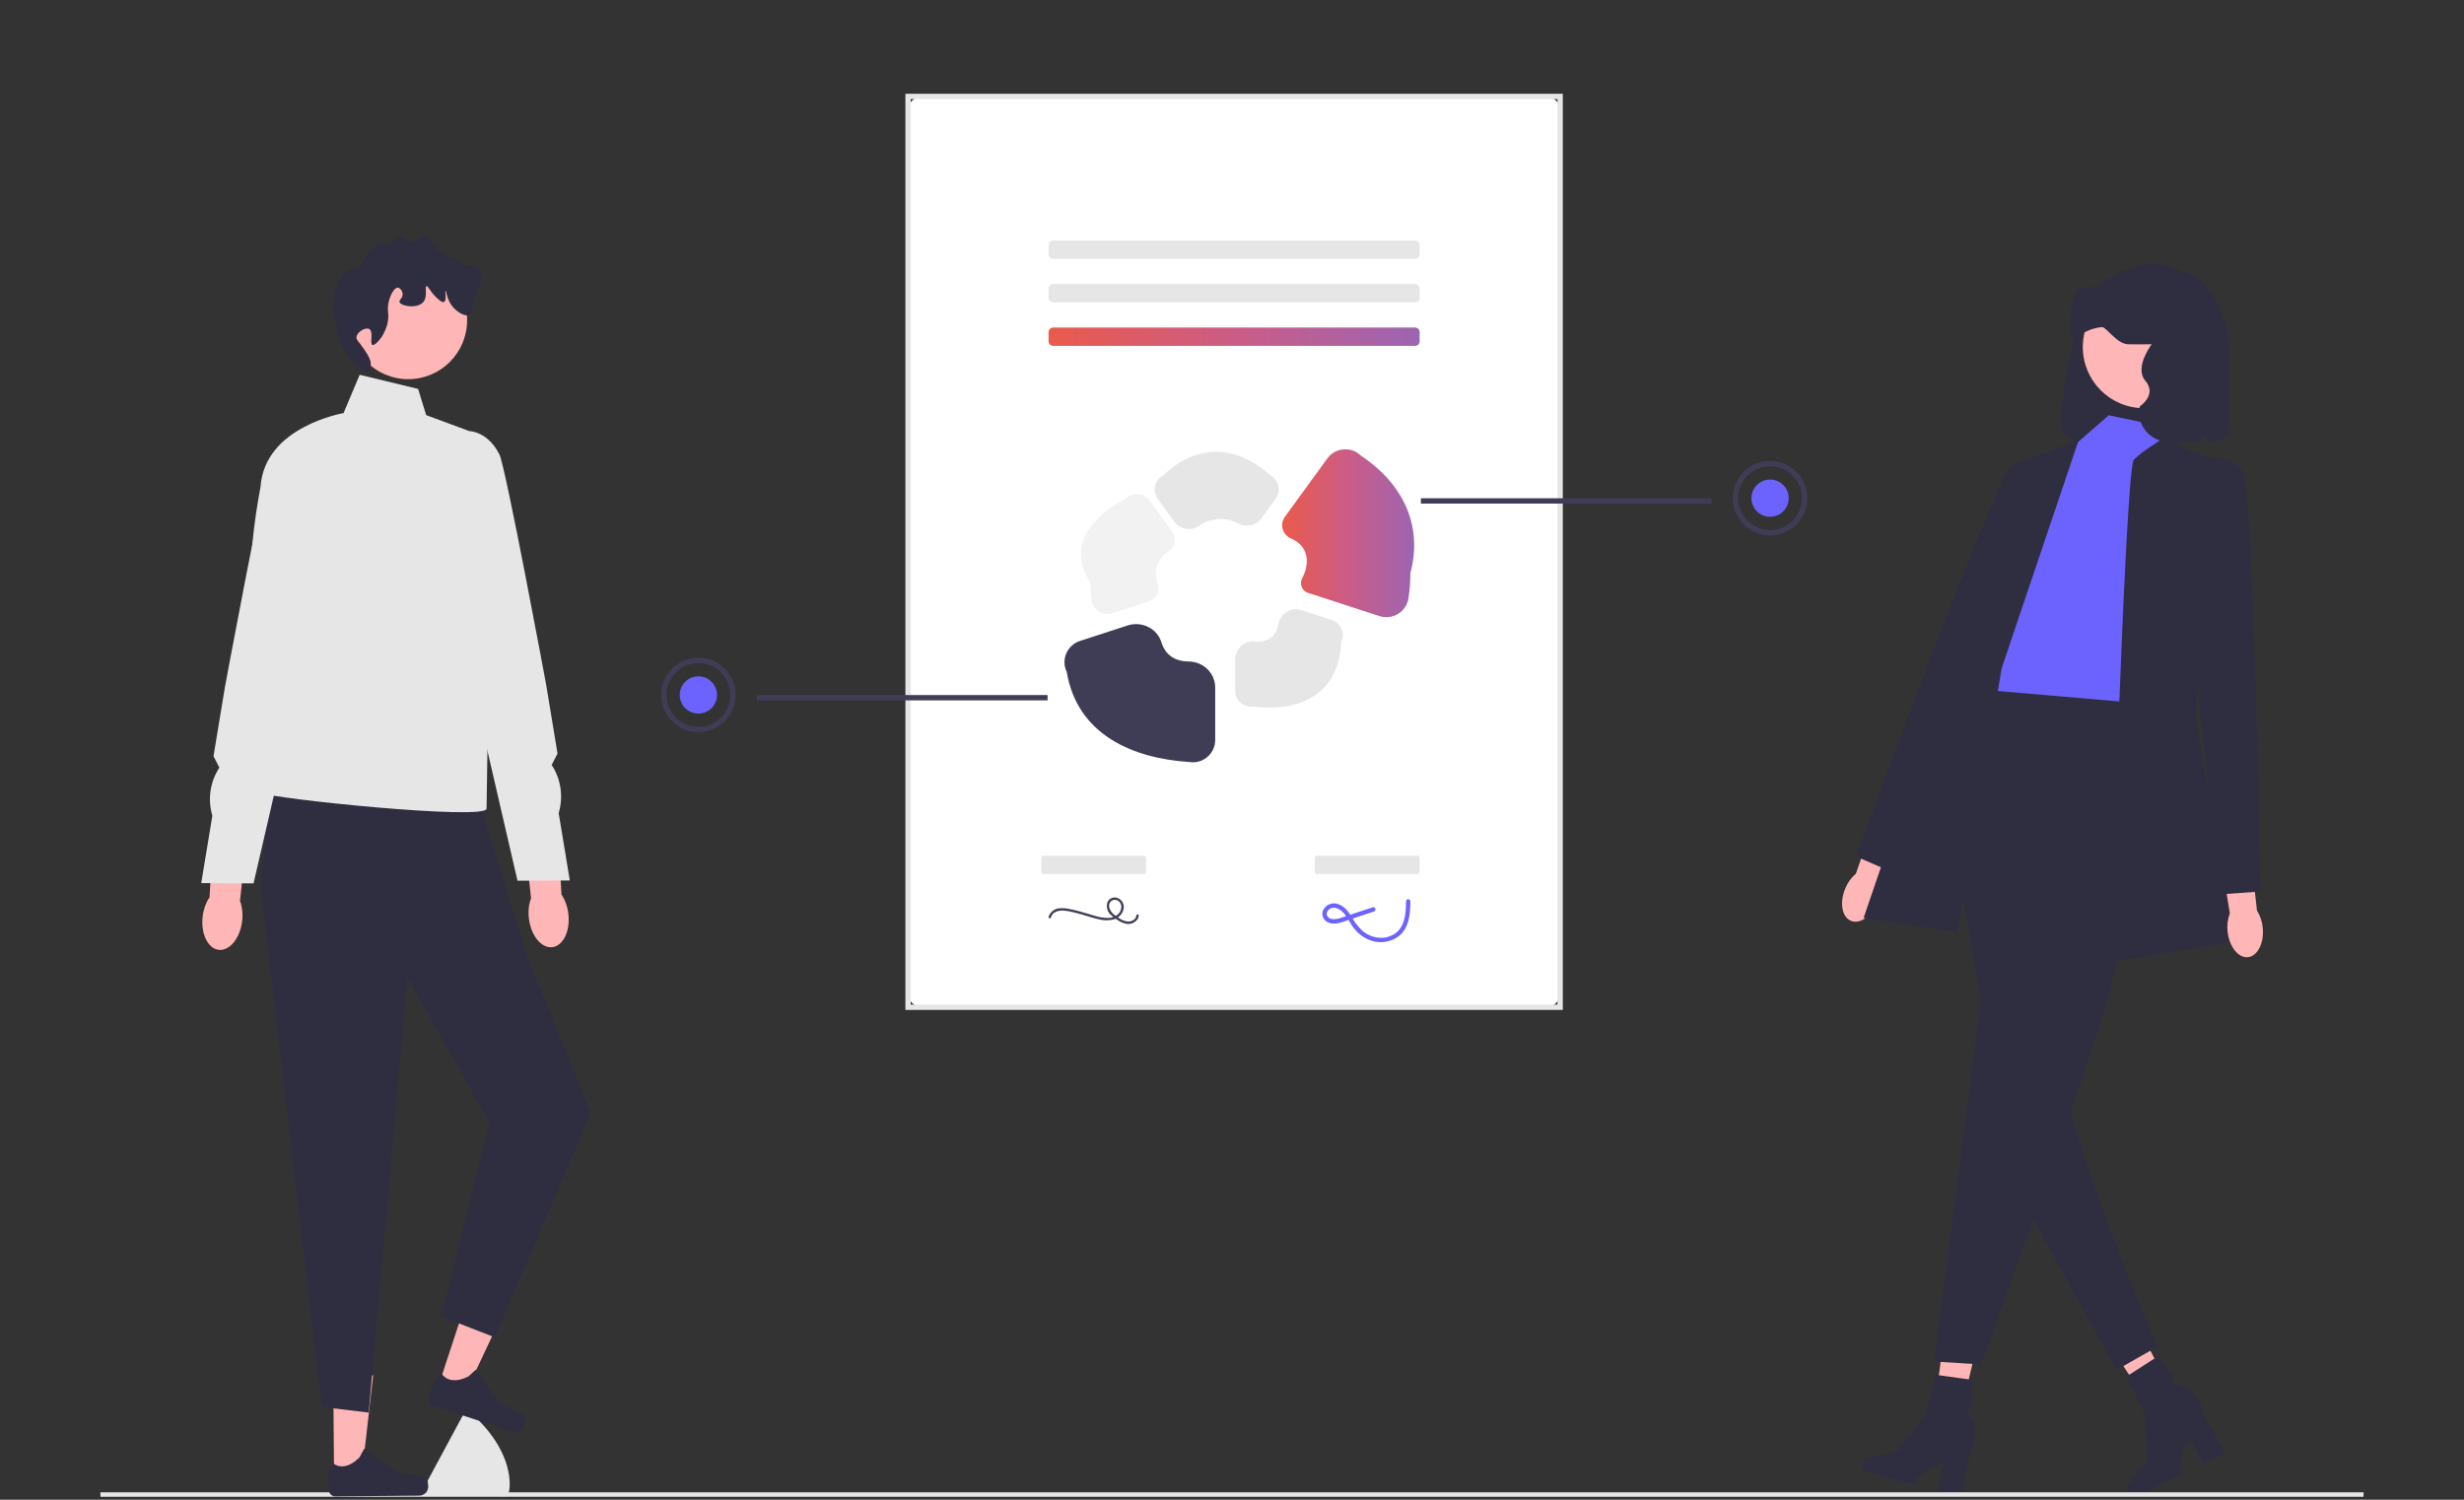 <svg width="368" height="224" viewBox="0 0 368 224" fill="none" xmlns="http://www.w3.org/2000/svg">
<rect x="0" y="0" width="368" height="224" fill="#333333" stroke="none"/>
<g clip-path="url(#clip0_1540_5408)">
<path d="M292.013 214.423L288.499 213.599L290.624 197.403L295.81 198.619L292.013 214.423Z" fill="#FFB6B6"/>
<path d="M278.139 218.6C277.986 219.19 278.281 219.777 278.797 219.911L285.73 221.71C285.73 221.71 287.123 219.145 290.211 218.687L289.385 222.659L292.962 223.587L294.165 217.168C294.165 217.168 295.997 214.041 294.458 211.801C292.919 209.56 294.466 210.218 294.466 210.218L294.698 206.112L289.129 205.345L287.499 211.462L283.297 216.864L278.958 217.766C278.571 217.846 278.25 218.174 278.139 218.6Z" fill="#2F2E41"/>
<path d="M325.7 210.602L322.495 212.262L313.574 198.578L318.304 196.128L325.7 210.602Z" fill="#FFB6B6"/>
<path d="M317.88 222.799C318.147 223.346 318.753 223.601 319.233 223.366L325.668 220.224C325.668 220.224 325.058 217.368 327.105 215.012L329.062 218.566L332.382 216.945L329.12 211.286C329.12 211.286 328.479 207.72 325.852 207.019C323.226 206.319 324.829 205.812 324.829 205.812L322.333 202.542L317.604 205.582L320.346 211.289L320.669 218.125L317.959 221.633C317.718 221.945 317.687 222.403 317.88 222.799Z" fill="#2F2E41"/>
<path d="M137.742 150.447H230.886C232.059 150.447 233.01 149.496 233.01 148.323V16.52C233.01 15.348 232.059 14.397 230.886 14.397H137.742C136.57 14.397 135.619 15.348 135.619 16.52V148.323C135.619 149.496 136.57 150.447 137.742 150.447Z" fill="white"/>
<path d="M233.406 150.844H135.222V14H233.406V150.844ZM136.016 150.05H232.612V14.794H136.016V150.05Z" fill="#E6E6E6"/>
<path d="M211.342 35.922C211.72 35.922 212.026 36.228 212.026 36.606V37.975C212.026 38.353 211.72 38.659 211.342 38.659H157.288C156.91 38.659 156.604 38.353 156.604 37.975V36.606C156.604 36.228 156.91 35.922 157.288 35.922H211.342Z" fill="#E6E6E6"/>
<path d="M211.342 42.422C211.72 42.422 212.026 42.728 212.026 43.106V44.475C212.026 44.853 211.72 45.159 211.342 45.159H157.288C156.91 45.159 156.604 44.853 156.604 44.475V43.106C156.604 42.728 156.91 42.422 157.288 42.422H211.342Z" fill="#E6E6E6"/>
<path d="M211.342 48.922C211.72 48.922 212.026 49.229 212.026 49.607V50.975C212.026 51.353 211.72 51.66 211.342 51.66H157.288C156.91 51.66 156.604 51.353 156.604 50.975V49.607C156.604 49.229 156.91 48.923 157.288 48.923L211.342 48.922Z" fill="url(#paint0_linear_1540_5408)"/>
<path d="M310.834 65.975H328.789C328.763 65.132 328.942 64.294 329.311 63.536C329.322 64.378 329.507 65.209 329.855 65.975H330.67C331.918 65.974 332.929 64.963 332.93 63.716V52.048C332.929 46.335 328.045 37.771 322.738 41.355C322.566 41.346 319.876 40.154 319.705 40.154C315.035 40.158 313.43 44.372 312.02 48.823C310.413 48.083 309.306 51.173 308.505 56.613C308.271 58.2 308.064 59.988 307.877 61.938C307.363 63.575 308.272 65.319 309.909 65.834C310.209 65.928 310.521 65.977 310.835 65.977L310.834 65.975Z" fill="#2F2E41"/>
<path d="M275.6 132.681C274.71 134.791 275.077 136.961 276.42 137.527C277.763 138.094 279.573 136.842 280.463 134.731C280.83 133.893 280.991 132.979 280.933 132.065L284.592 123.077L280.337 121.449L277.18 130.484C276.485 131.079 275.943 131.833 275.599 132.681L275.6 132.681Z" fill="#FFB6B6"/>
<path d="M314.942 62.026L323.524 63.822L322.208 67.771L324.84 97.975L320.453 107.7L293.687 105.506L300.268 92.341C300.268 92.341 297.635 81.372 301.146 79.177C304.657 76.982 310.361 66.013 310.361 66.013L314.942 62.026Z" fill="#6C63FF"/>
<path d="M322.941 65.568L330.544 68.647L327.911 107.26L333.616 140.608L315.187 143.68C315.187 143.68 317.381 69.963 318.697 68.647C320.013 67.33 322.941 65.566 322.941 65.566V65.568Z" fill="#2F2E41"/>
<path d="M308.05 70.384C308.05 70.384 303.104 67.254 300.431 69.572C297.758 71.889 277.18 127.911 277.18 127.911L282.73 130.322L295.46 103.632L308.05 70.384Z" fill="#2F2E41"/>
<path d="M293.879 164.774L288.86 203.357L295.881 203.796C295.881 203.796 299.531 193.835 303.696 182.102C304.582 179.614 305.49 177.047 306.39 174.476C307.364 171.685 308.334 168.894 309.255 166.2C311.532 159.557 313.529 153.511 314.67 149.562C314.867 148.868 315.042 148.241 315.187 147.688C318.257 135.893 320.013 105.07 320.013 105.07L294.564 102.876L294.292 103.214L288.86 110.002L289.115 111.437L295.881 149.388L293.88 164.776L293.879 164.774Z" fill="#2F2E41"/>
<path d="M295.88 149.387L293.879 164.776L302.879 180.619L303.694 182.103L316.086 204.621L322.207 201.15C322.207 201.15 314.243 182.848 309.254 166.2C308.701 164.371 308.187 162.558 307.727 160.794C306.371 155.63 308.591 146.205 307.723 143.607C304.787 134.84 295.221 117.301 290.781 109.356L289.113 111.436L295.88 149.387Z" fill="#2F2E41"/>
<path d="M310.471 65.682L301.586 69.087L278.33 137.1L292.371 139.294L298.953 99.803L310.471 65.682Z" fill="#2F2E41"/>
<path d="M332.69 139.096C332.916 141.375 334.275 143.106 335.726 142.962C337.176 142.817 338.168 140.853 337.942 138.573C337.864 137.661 337.569 136.781 337.081 136.007L336.001 126.362L331.486 126.965L333.03 136.409C332.704 137.265 332.587 138.186 332.69 139.096Z" fill="#FFB6B6"/>
<path d="M327.472 68.649C327.472 68.649 333.176 67.332 334.931 70.404C336.686 73.476 337.564 133.151 337.564 133.151L331.528 133.59L328.35 104.192L327.472 68.65L327.472 68.649Z" fill="#2F2E41"/>
<path d="M320.192 60.962C325.23 60.962 329.314 56.878 329.314 51.841C329.314 46.803 325.23 42.72 320.192 42.72C315.155 42.72 311.071 46.803 311.071 51.841C311.071 56.878 315.155 60.962 320.192 60.962Z" fill="#FFB6B6"/>
<path d="M323.854 65.975H328.359C328.588 65.975 328.782 65.799 328.793 65.57L328.794 65.545C328.819 65.069 329.487 64.988 329.643 65.44C329.705 65.621 329.776 65.8 329.856 65.975H330.299V51.913C330.299 49.502 328.344 47.546 325.932 47.546C323.872 47.546 322.093 48.985 321.662 50.998C321.662 50.998 318.6 54.753 320.405 56.864C322.209 58.975 319.584 60.693 319.584 60.693C319.001 63.412 321.074 65.975 323.854 65.975Z" fill="#2F2E41"/>
<path d="M174.505 82.355C175.516 81.703 175.729 80.308 175.022 79.335L171.709 74.778C170.936 73.712 169.445 73.475 168.379 74.249C168.285 74.317 168.196 74.393 168.112 74.475C162.504 77.473 159.485 81.851 162.842 87.027C162.842 87.892 162.905 88.755 163.03 89.61C163.085 89.981 163.21 90.344 163.421 90.654C164.05 91.573 165.159 91.91 166.135 91.592L171.552 89.832C172.703 89.458 173.326 88.202 172.901 87.069C172.352 85.605 172.578 83.598 174.505 82.355Z" fill="#F2F2F2"/>
<path d="M187.362 95.799C185.803 95.645 184.473 96.93 184.473 98.496V103.169C184.473 103.29 184.482 103.411 184.5 103.53C184.701 104.833 185.919 105.726 187.221 105.526C194.812 106.461 200 103.16 200.312 95.917C200.362 95.815 200.405 95.71 200.439 95.602C200.844 94.351 200.157 93.008 198.906 92.603L194.37 91.13C192.806 90.621 191.18 91.637 190.906 93.26C190.658 94.725 189.691 96.029 187.362 95.799Z" fill="#E6E6E6"/>
<path d="M159.321 100.369C160.895 109.713 169.094 113.257 177.645 113.818C177.812 113.843 177.981 113.856 178.15 113.857C179.995 113.857 181.491 112.363 181.492 110.519V102.705C181.492 100.519 179.7 98.817 177.515 98.795C175.402 98.774 174.025 97.774 173.459 95.938C172.813 93.841 170.509 92.736 168.422 93.414L161.29 95.732C160.366 96.032 159.618 96.719 159.241 97.614C158.866 98.5 158.895 99.505 159.321 100.369Z" fill="#3F3D56"/>
<path d="M203.261 68.059C201.945 66.769 199.832 66.791 198.543 68.108C198.428 68.225 198.322 68.35 198.226 68.483L191.889 77.206C191.078 78.321 191.542 79.875 192.808 80.42C195.775 81.695 195.463 84.559 194.497 86.311C194.024 87.17 194.414 88.245 195.347 88.548L206.026 92.018C207.783 92.585 209.667 91.621 210.235 89.864C210.292 89.687 210.334 89.506 210.361 89.322C210.545 88.099 210.637 86.865 210.637 85.628C212.443 78.892 209.943 72.541 203.261 68.059Z" fill="url(#paint1_linear_1540_5408)"/>
<path d="M184.921 78.173C186.105 78.839 187.597 78.517 188.396 77.418L190.519 74.496C190.931 73.93 191.074 73.211 190.91 72.53C190.752 71.861 190.309 71.295 189.697 70.982C184.701 66.468 178.788 66.191 173.774 70.959C173.143 71.277 172.684 71.856 172.519 72.542C172.355 73.219 172.497 73.933 172.906 74.496L175.387 77.91C176.24 79.083 177.89 79.39 179.065 78.54C180.771 77.305 183.25 77.232 184.921 78.173Z" fill="#E6E6E6"/>
<path d="M353 222.894H15V223.562H353V222.894Z" fill="#E6E6E6"/>
<path d="M156.95 137.038C157.14 136.231 158.035 135.966 158.767 135.997C159.23 136.028 159.688 136.1 160.138 136.214C160.608 136.319 161.074 136.443 161.538 136.575C162.388 136.818 163.228 137.111 164.092 137.3C164.817 137.499 165.58 137.51 166.31 137.333C167.012 137.14 167.565 136.598 167.771 135.899C167.981 135.232 167.679 134.51 167.057 134.191C166.48 133.874 165.756 134.083 165.438 134.66C165.433 134.668 165.429 134.677 165.424 134.685C165.157 135.396 165.367 136.198 165.947 136.687C166.245 136.967 166.571 137.214 166.92 137.426C167.274 137.667 167.668 137.844 168.084 137.948C168.792 138.135 169.539 137.843 169.933 137.226C170.011 137.078 170.058 136.916 170.071 136.749C170.092 136.523 169.737 136.524 169.717 136.749C169.657 137.399 168.896 137.702 168.327 137.632C167.943 137.568 167.576 137.426 167.25 137.214C166.934 137.03 166.636 136.819 166.357 136.584C165.875 136.166 165.422 135.479 165.746 134.827C165.999 134.409 166.543 134.274 166.961 134.526C167.017 134.559 167.069 134.599 167.117 134.644C167.623 135.059 167.533 135.811 167.199 136.303C166.797 136.817 166.178 137.113 165.526 137.101C164.838 137.102 164.154 136.995 163.5 136.783C162.684 136.552 161.876 136.293 161.056 136.074C160.591 135.95 160.122 135.839 159.648 135.752C159.2 135.653 158.739 135.621 158.282 135.657C157.51 135.694 156.842 136.206 156.607 136.943C156.556 137.166 156.897 137.26 156.95 137.038Z" fill="#3F3D56"/>
<path d="M170.977 127.804C171.084 127.804 171.171 128.11 171.171 128.488V129.857C171.171 130.234 171.084 130.541 170.977 130.541H155.699C155.592 130.541 155.506 130.235 155.506 129.857V128.488C155.506 128.11 155.592 127.804 155.699 127.804H170.977Z" fill="#E6E6E6"/>
<path d="M211.833 127.804C211.94 127.804 212.026 128.11 212.026 128.488V129.857C212.026 130.234 211.94 130.541 211.833 130.541H196.555C196.448 130.541 196.361 130.235 196.361 129.857V128.488C196.361 128.11 196.448 127.804 196.555 127.804H211.833Z" fill="#E6E6E6"/>
<path d="M205.03 135.513L201.997 136.515L200.481 137.016C200.015 137.215 199.511 137.308 199.005 137.288C198.631 137.263 198.303 137.03 198.156 136.686C198.091 136.341 198.24 135.991 198.532 135.797C199.256 135.246 200.171 135.807 200.684 136.377C201.311 137.074 201.666 137.974 202.255 138.704C202.778 139.36 203.442 139.889 204.197 140.253C205.707 141.002 207.508 140.848 208.868 139.854C210.467 138.621 210.63 136.483 210.638 134.619C210.632 134.44 210.482 134.3 210.303 134.306C210.132 134.312 209.996 134.449 209.99 134.619C209.982 136.309 209.886 138.38 208.345 139.438C206.869 140.451 204.929 140.182 203.57 139.103C202.869 138.479 202.287 137.735 201.849 136.905C201.364 136.111 200.762 135.344 199.848 135.035C199.04 134.742 198.138 135.057 197.689 135.79C197.302 136.442 197.516 137.284 198.168 137.671C198.218 137.7 198.27 137.727 198.324 137.75C199.383 138.255 200.595 137.664 201.615 137.327L205.203 136.141C205.598 136.01 205.429 135.384 205.031 135.515L205.03 135.513Z" fill="#6C63FF"/>
<path d="M70.264 210.993C70.225 210.959 70.195 210.941 70.174 210.941C69.679 210.945 69.238 211.205 68.995 211.634L63.668 221.528C63.546 221.743 63.486 221.979 63.488 222.214C63.49 222.449 63.554 222.684 63.68 222.897C63.931 223.323 75.696 223.476 75.696 223.476C76.191 223.472 77.549 217.385 70.264 210.993Z" fill="#E6E6E6"/>
<path d="M49.903 221.079L53.946 221.043L55.734 205.43L49.766 205.482L49.903 221.079Z" fill="#FFB6B6"/>
<path d="M63.756 220.866C63.883 221.077 63.956 221.761 63.958 222.008C63.965 222.766 63.355 223.386 62.597 223.392L50.075 223.501C49.558 223.506 49.135 223.09 49.131 222.573L49.126 222.052C49.126 222.052 48.493 220.49 49.751 218.548C49.751 218.548 51.35 220.046 53.698 217.657L54.385 216.386L59.474 220.039L62.279 220.36C62.893 220.43 63.436 220.338 63.756 220.866Z" fill="#2F2E41"/>
<path d="M65.286 207.599L69.128 208.86L75.822 194.641L70.152 192.78L65.286 207.599Z" fill="#FFB6B6"/>
<path d="M78.478 211.834C78.531 212.075 78.381 212.746 78.304 212.98C78.067 213.7 77.292 214.092 76.572 213.856L64.674 209.949C64.183 209.788 63.915 209.259 64.076 208.767L64.239 208.272C64.239 208.272 64.139 206.59 65.954 205.153C65.954 205.153 66.988 207.084 69.977 205.573L71.036 204.588L74.686 209.679L77.241 210.881C77.8 211.144 78.344 211.231 78.478 211.834Z" fill="#2F2E41"/>
<path d="M70.711 117.067L78.79 142.97L88.261 166.25L73.905 199.749L65.917 196.637L73.066 167.644L60.846 145.996L55.071 210.982L48.045 210.141L38.91 132.296L40.343 115.369L70.711 117.067Z" fill="#2F2E41"/>
<path d="M62.445 58.087L53.716 55.98L51.308 61.699C51.308 61.699 39.513 63.692 38.91 72.722C38.91 72.722 36.559 84.575 38.064 87.886C39.569 91.197 43.278 102.906 43.278 102.906C43.278 102.906 37.404 117.494 38.91 118.396C40.415 119.297 72.668 122.584 72.668 120.779C72.668 118.973 73.037 97.517 73.037 97.517L71.774 65.009L63.649 62L62.445 58.087Z" fill="#E6E6E6"/>
<path d="M60.968 56.633C65.826 56.633 69.764 52.695 69.764 47.837C69.764 42.979 65.826 39.041 60.968 39.041C56.11 39.041 52.172 42.979 52.172 47.837C52.172 52.695 56.11 56.633 60.968 56.633Z" fill="#FFB6B6"/>
<path d="M55.143 49.144C55.845 49.528 55.18 51.363 55.618 51.521C56.126 51.705 57.974 49.599 57.996 47.242C58.003 46.529 57.838 46.186 57.996 45.34C58.202 44.234 58.836 42.928 59.422 42.963C59.77 42.983 60.11 43.475 60.136 43.914C60.171 44.529 59.574 44.771 59.66 45.102C59.824 45.734 62.333 46.168 63.226 45.102C63.926 44.267 63.388 42.8 63.702 42.725C63.932 42.67 64.18 43.477 65.128 44.389C65.485 44.733 66.016 45.244 66.317 45.103C66.751 44.898 66.435 43.458 66.554 43.438C66.653 43.423 66.716 44.435 67.267 45.34C67.977 46.503 69.438 47.399 70.12 47.004C70.538 46.763 70.571 46.089 70.596 45.578C70.648 44.501 72.213 42.023 71.807 40.871C70.982 38.526 69.571 40.179 68.932 39.397C68.067 38.338 67.291 38.908 65.841 37.733C64.425 36.585 64.412 35.431 63.464 35.355C62.61 35.287 62.306 36.198 61.324 36.069C60.492 35.959 60.311 35.252 59.66 35.355C59.064 35.45 59.025 36.072 58.234 36.306C57.728 36.456 57.617 36.24 57.045 36.306C55.854 36.445 55.055 37.53 54.905 37.733C54.328 38.516 54.552 38.846 53.954 39.635C53.439 40.315 52.296 40.026 51.866 40.366C50.462 41.476 49.859 43.522 49.848 45.854C49.84 47.484 50.053 48.308 50.528 50.367C50.889 51.93 52.559 53.949 53.479 54.85C53.726 55.091 54.419 55.769 54.905 55.563C55.367 55.368 55.38 54.49 55.381 54.374C55.383 53.976 55.276 53.483 54.43 52.235C53.541 50.923 53.188 50.774 53.241 50.333C53.336 49.553 54.584 48.838 55.143 49.144Z" fill="#2F2E41"/>
<path d="M30.269 136.881C29.963 139.439 31.034 141.67 32.662 141.865C34.289 142.06 35.857 140.145 36.163 137.587C36.297 136.467 36.168 135.41 35.843 134.559L37.005 123.705L31.899 123.268L31.296 134.015C30.779 134.765 30.403 135.761 30.269 136.881Z" fill="#FFB6B6"/>
<path d="M44.969 64.798C44.969 64.798 42.324 64.835 40.572 68.254C39.641 70.072 33.587 102.643 33.587 102.643L31.887 112.944L32.761 114.648C31.371 116.773 30.989 119.402 31.715 121.835L30.054 131.899L37.867 131.941L43.964 105.576L49.09 90.285L44.969 64.798Z" fill="#E6E6E6"/>
<path d="M84.885 136.484C85.191 139.042 84.12 141.273 82.493 141.468C80.865 141.663 79.297 139.748 78.991 137.19C78.857 136.07 78.987 135.013 79.311 134.162L78.149 123.308L83.255 122.871L83.858 133.618C84.375 134.368 84.751 135.364 84.885 136.484Z" fill="#FFB6B6"/>
<path d="M70.185 64.401C70.185 64.401 72.83 64.438 74.582 67.857C75.513 69.675 81.567 102.246 81.567 102.246L83.267 112.547L82.393 114.251C83.783 116.376 84.165 119.005 83.439 121.438L85.1 131.502L77.287 131.544L71.19 105.179L66.064 89.888L70.185 64.401Z" fill="#E6E6E6"/>
<path d="M309.229 50.486C309.553 51.017 311.275 49.074 313.918 48.86C314.591 48.804 316.109 51.381 317.849 51.418C319.002 51.441 319.713 51.432 321.133 51.418C322.812 51.399 323.271 51.362 323.596 50.952C324.224 50.155 323.706 48.739 324.006 48.622C324.257 48.525 324.905 49.401 325.238 50.486C325.935 52.764 323.431 55.937 323.185 58.873C322.923 62.036 325.509 55.975 325.238 58.873C324.934 62.134 323.846 61.887 323.858 63.066C323.862 63.243 323.908 63.397 324.006 63.532C324.092 63.653 324.179 63.7 325.648 63.998C327.405 64.356 328.287 64.534 328.521 64.464C329.125 64.287 329.736 63.304 330.163 62.6C330.869 61.449 330.369 62.609 330.163 61.202C329.966 59.842 329.351 59.665 329.342 58.407C329.334 56.823 330.307 56.343 330.984 54.679C332.236 51.604 331.013 48.045 330.574 46.759C330.363 46.142 329.98 45.361 329.31 44.072C328.771 43.037 328.057 42.125 327.186 41.441C325.88 40.417 324.363 39.715 322.723 39.438C321.824 39.285 320.908 39.365 320.025 39.606L317.738 40.23C316.776 40.492 315.87 40.968 315.07 41.629C314.325 41.631 313.679 42.178 313.424 42.972C313.397 43.055 313.373 43.104 313.353 43.097C309.229 41.634 309.232 45.967 309.277 48.674C309.282 48.951 309.273 49.197 309.241 49.396V49.41C309.159 49.946 309.139 50.337 309.229 50.486Z" fill="#2F2E41"/>
<path d="M255.624 74.42H212.211V75.214H255.624V74.42Z" fill="#3F3D56"/>
<path d="M264.362 79.968C261.296 79.968 258.802 77.474 258.802 74.408C258.802 71.342 261.296 68.848 264.362 68.848C267.428 68.848 269.922 71.342 269.922 74.408C269.922 77.474 267.428 79.968 264.362 79.968ZM264.362 69.642C261.734 69.642 259.596 71.78 259.596 74.408C259.596 77.036 261.734 79.174 264.362 79.174C266.99 79.174 269.128 77.036 269.128 74.408C269.128 71.78 266.99 69.642 264.362 69.642Z" fill="#3F3D56"/>
<path d="M264.361 77.188C265.897 77.188 267.141 75.944 267.141 74.408C267.141 72.873 265.897 71.628 264.361 71.628C262.826 71.628 261.581 72.873 261.581 74.408C261.581 75.944 262.826 77.188 264.361 77.188Z" fill="#6C63FF"/>
<path d="M156.455 103.81H113.042V104.604H156.455V103.81Z" fill="#3F3D56"/>
<path d="M98.744 103.798C98.744 100.732 101.238 98.238 104.304 98.238C107.37 98.238 109.865 100.732 109.865 103.798C109.865 106.864 107.37 109.358 104.304 109.358C101.238 109.358 98.744 106.864 98.744 103.798ZM99.538 103.798C99.538 106.426 101.677 108.564 104.304 108.564C106.932 108.564 109.07 106.426 109.07 103.798C109.07 101.17 106.932 99.032 104.304 99.032C101.677 99.032 99.538 101.17 99.538 103.798Z" fill="#3F3D56"/>
<path d="M104.305 106.578C105.84 106.578 107.085 105.334 107.085 103.798C107.085 102.263 105.84 101.018 104.305 101.018C102.769 101.018 101.524 102.263 101.524 103.798C101.524 105.334 102.769 106.578 104.305 106.578Z" fill="#6C63FF"/>
</g>
<defs>
<linearGradient id="paint0_linear_1540_5408" x1="156.604" y1="50.291" x2="212.026" y2="50.291" gradientUnits="userSpaceOnUse">
<stop stop-color="#EA5B4B"/>
<stop offset="0.505" stop-color="#CB5C87"/>
<stop offset="1" stop-color="#9C65B1"/>
</linearGradient>
<linearGradient id="paint1_linear_1540_5408" x1="191.485" y1="79.644" x2="211.206" y2="79.644" gradientUnits="userSpaceOnUse">
<stop stop-color="#EA5B4B"/>
<stop offset="0.505" stop-color="#CB5C87"/>
<stop offset="1" stop-color="#9C65B1"/>
</linearGradient>
<clipPath id="clip0_1540_5408">
<rect width="338" height="209.587" fill="white" transform="translate(15 14)"/>
</clipPath>
</defs>
</svg>
